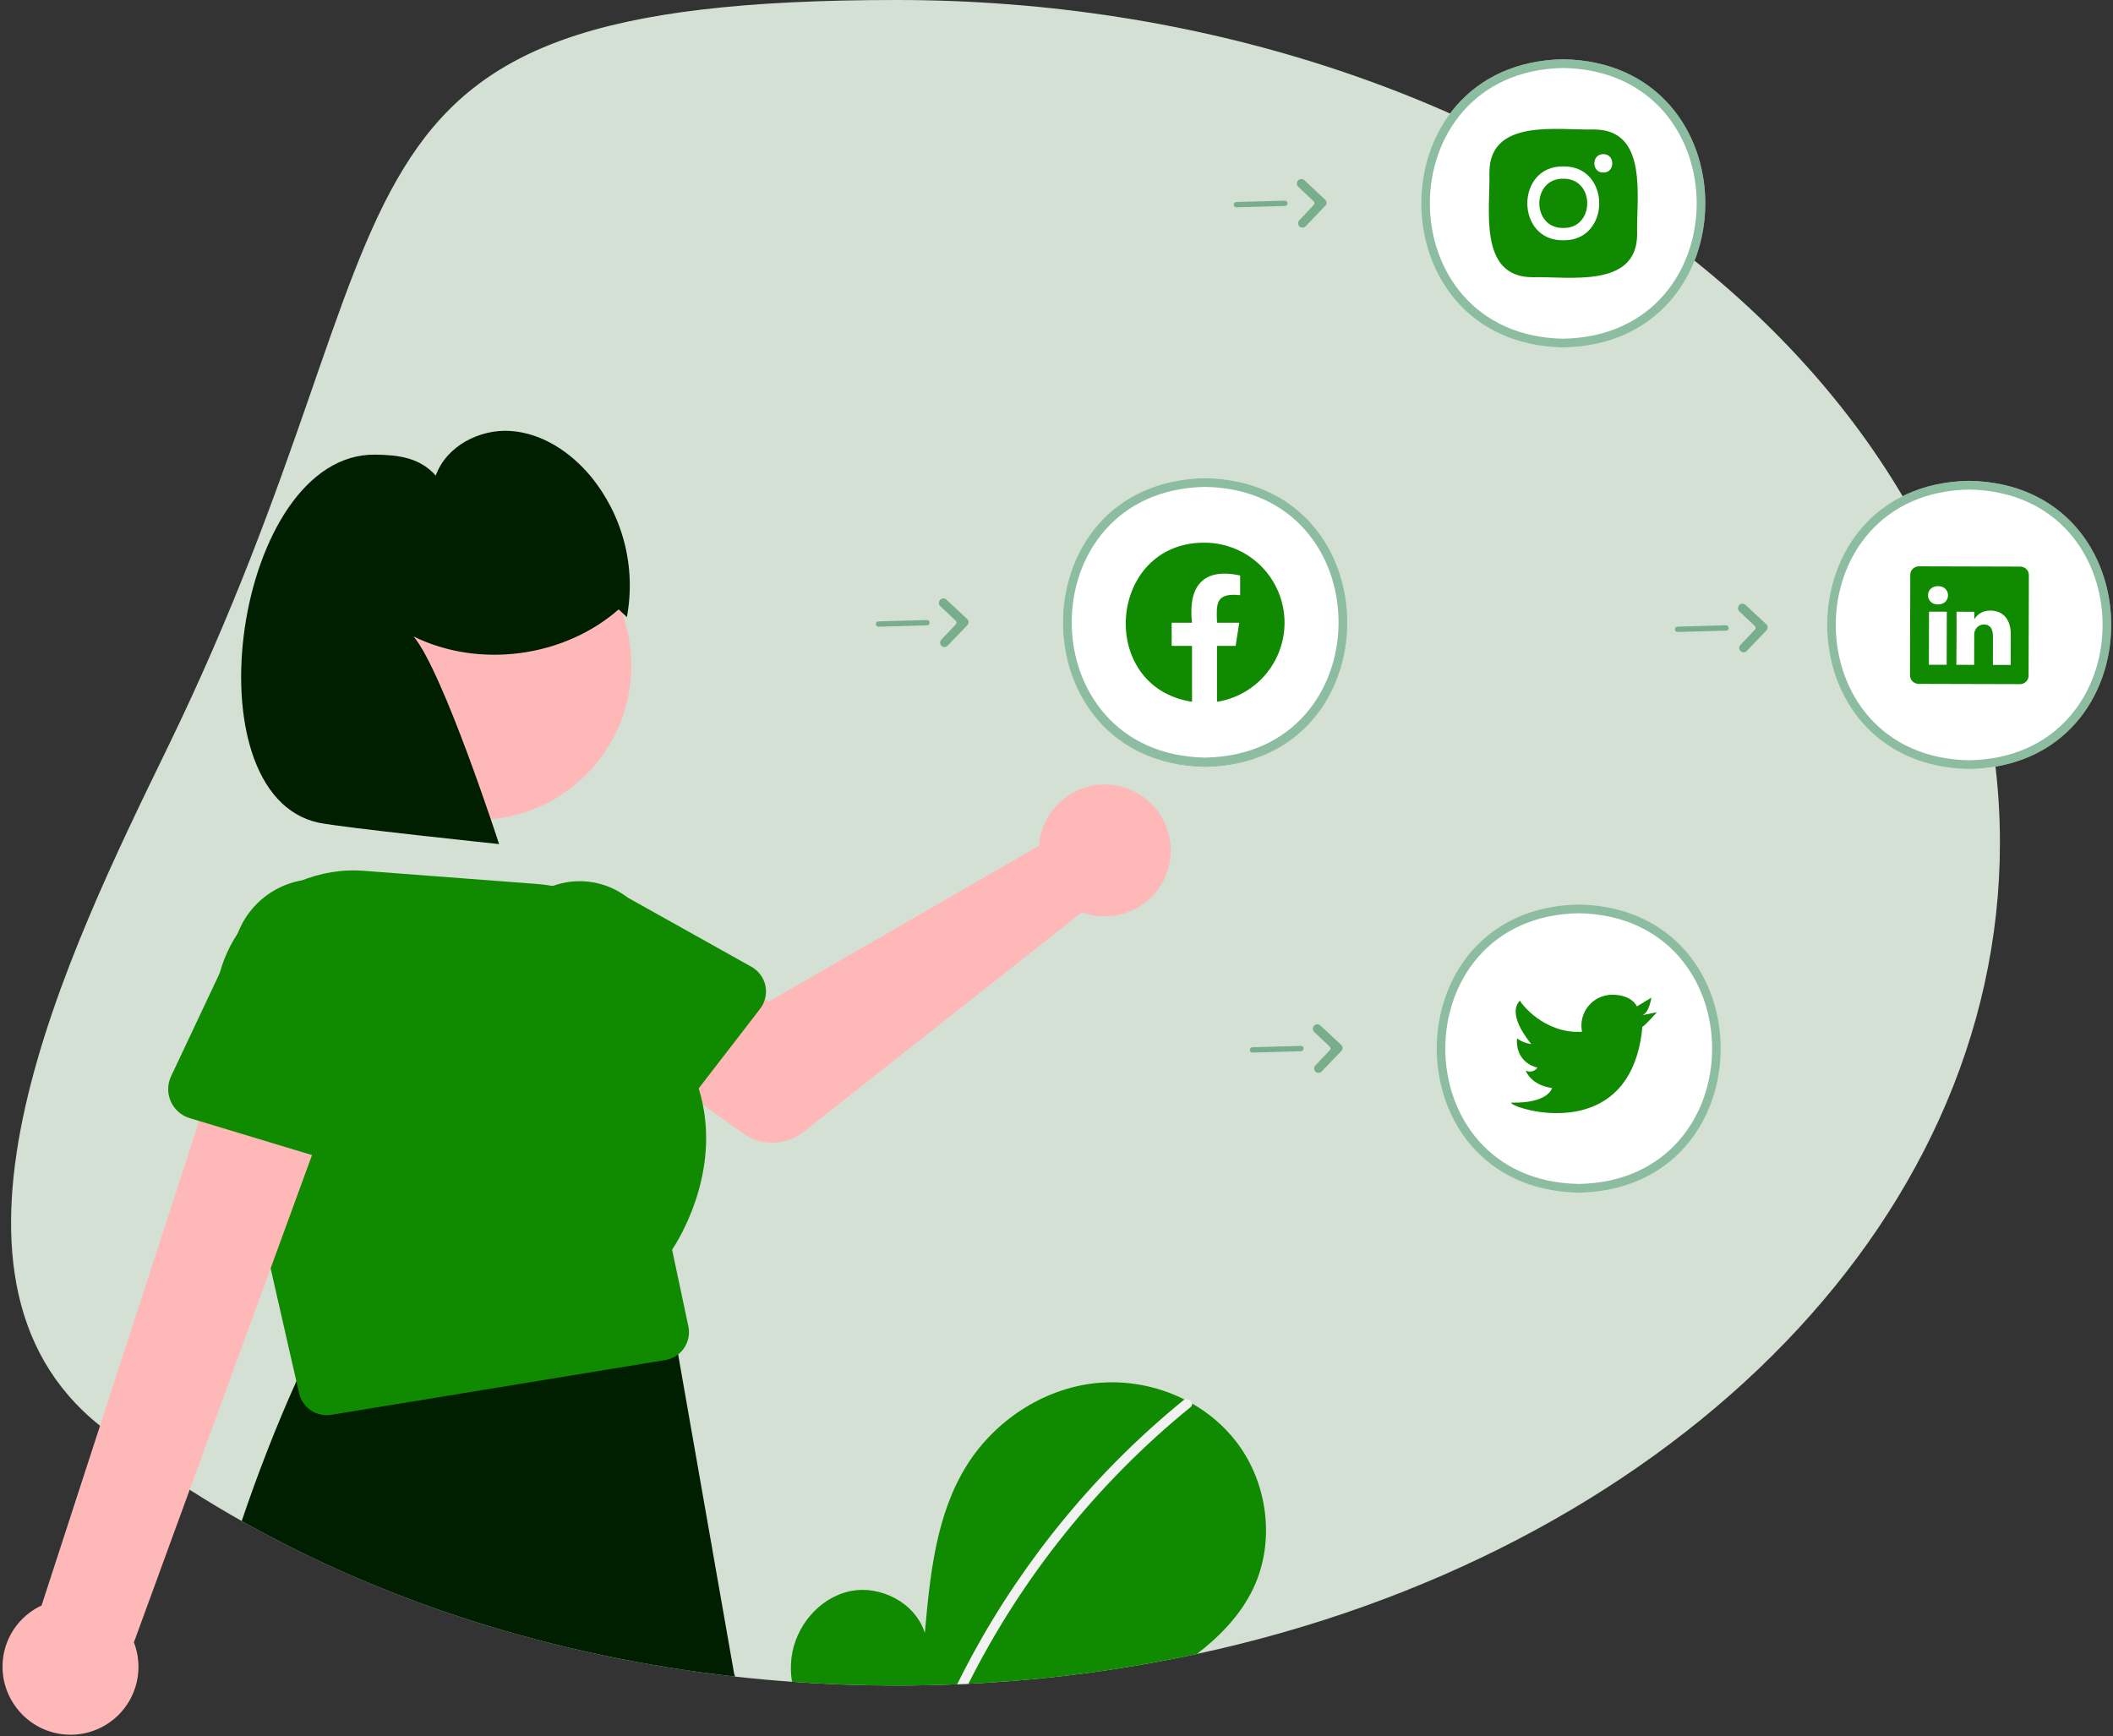 <svg width="791" height="650" viewBox="0 0 791 650" fill="none" xmlns="http://www.w3.org/2000/svg">
<rect x="0" y="0" width="791" height="650" fill="#333333" stroke="none"/>
<path d="M748.673 315.5C748.673 459.98 621.553 581.77 448.093 619.16C419.923 625.217 391.304 628.956 362.524 630.34C361.124 630.41 359.723 630.48 358.314 630.53C350.823 630.84 343.277 630.997 335.673 631C322.454 631 309.39 630.53 296.484 629.59C289.323 629.08 282.223 628.43 275.183 627.64C206.714 619.96 143.704 599.45 90.484 569.4C83.834 565.65 77.34 561.75 71.004 557.7C59.4 550.314 48.198 542.316 37.444 533.74C-33.646 477.08 25.624 356.14 62.673 280C162.673 74.5 107.584 0 335.673 0C563.763 0 748.673 141.25 748.673 315.5Z" fill="#D5E0D5"/>
<path d="M585.213 130.067C514.32 128.796 514.332 23.442 585.215 22.182C656.105 23.453 656.094 128.806 585.213 130.067Z" fill="white"/>
<path d="M590.993 446.492C520.101 445.221 520.112 339.867 590.995 338.606C661.885 339.878 661.874 445.231 590.993 446.492Z" fill="white"/>
<path d="M585.213 130.067C514.32 128.796 514.332 23.442 585.215 22.182C656.105 23.453 656.094 128.806 585.213 130.067ZM585.213 25.451C518.617 26.645 518.627 125.613 585.215 126.798C651.808 125.604 651.798 26.636 585.213 25.451Z" fill="#1D7C45" fill-opacity="0.5"/>
<path d="M274.934 626.89C274.774 626.382 274.664 625.86 274.604 625.33L254.014 507.93C253.983 507.628 253.937 507.328 253.874 507.03C253.438 504.89 252.352 502.937 250.765 501.437C249.177 499.937 247.165 498.964 245.004 498.65L127.594 499.16C125.372 498.827 123.103 499.213 121.116 500.262C119.13 501.311 117.531 502.968 116.554 504.99C114.644 508.97 112.774 513.007 110.944 517.1C103.534 533.59 96.714 551.024 90.484 569.4C143.704 599.45 206.714 619.96 275.184 627.64L274.934 626.89Z" fill="#001E00"/>
<path d="M389.546 312.729C389.257 313.998 389.069 315.288 388.983 316.587L287.928 374.885L263.365 360.745L237.18 395.025L278.231 424.284C281.547 426.648 285.541 427.872 289.612 427.773C293.683 427.674 297.613 426.256 300.81 423.734L405.015 341.526C409.718 343.267 414.839 343.534 419.698 342.294C424.556 341.053 428.922 338.362 432.214 334.58C435.506 330.797 437.569 326.102 438.127 321.118C438.686 316.135 437.714 311.1 435.341 306.682C432.968 302.264 429.307 298.674 424.843 296.388C420.38 294.103 415.326 293.23 410.355 293.886C405.383 294.543 400.73 296.697 397.012 300.063C393.295 303.429 390.691 307.847 389.546 312.729V312.729Z" fill="#FFB8B8"/>
<path d="M286.544 369.06C286.237 367.569 285.613 366.161 284.714 364.933C283.815 363.704 282.663 362.683 281.334 361.94L234.964 336.01C228.802 331.256 221.007 329.139 213.286 330.123C205.566 331.107 198.551 335.113 193.78 341.261C189.008 347.409 186.869 355.199 187.831 362.922C188.794 370.645 192.779 377.671 198.914 382.46L235.884 420.85C236.939 421.946 238.218 422.802 239.634 423.359C241.05 423.917 242.569 424.162 244.088 424.08C245.607 423.997 247.091 423.588 248.438 422.881C249.785 422.173 250.964 421.184 251.894 419.98L259.094 410.64L261.554 407.46L284.554 377.65C285.394 376.562 286.009 375.318 286.364 373.99C286.814 372.384 286.876 370.694 286.544 369.06Z" fill="#108A00"/>
<path d="M219.404 289.994C241.968 267.43 241.968 230.847 219.404 208.283C196.841 185.719 160.257 185.719 137.693 208.283C115.13 230.847 115.13 267.43 137.693 289.994C160.257 312.558 196.841 312.558 219.404 289.994Z" fill="#FFB8B8"/>
<path d="M251.604 467.83C253.924 464.36 268.674 440.94 263.094 413.49C262.684 411.455 262.17 409.442 261.554 407.46C258.924 399.197 254.724 391.52 249.183 384.85C249.254 383.01 249.234 381.2 249.124 379.4V379.39C248.308 366.883 243.002 355.092 234.182 346.188C225.362 337.283 213.622 331.865 201.124 330.93L136.504 326.02C128.186 325.342 119.828 326.695 112.15 329.963C104.471 333.231 97.701 338.316 92.424 344.78C91.208 346.253 90.07 347.789 89.014 349.38C89.012 349.38 89.011 349.38 89.01 349.381C89.008 349.381 89.007 349.382 89.007 349.383C89.006 349.384 89.005 349.385 89.004 349.386C89.004 349.387 89.004 349.389 89.004 349.39C84.929 355.539 82.226 362.493 81.076 369.78C79.927 377.067 80.359 384.515 82.344 391.62L82.894 394.04L89.784 424.25L101.304 474.8L110.944 517.1L111.964 521.56C112.501 523.896 113.814 525.981 115.688 527.475C117.562 528.97 119.887 529.785 122.284 529.79C122.86 529.793 123.435 529.746 124.004 529.65L249.044 509.15C250.808 508.868 252.471 508.138 253.874 507.03C254.716 506.359 255.454 505.567 256.064 504.68C256.879 503.502 257.443 502.168 257.721 500.763C258 499.358 257.987 497.91 257.683 496.51L251.604 467.83Z" fill="#108A00"/>
<path d="M5.521 638.45C3.4 635.425 1.968 631.972 1.327 628.334C0.685 624.695 0.849 620.96 1.806 617.392C2.764 613.824 4.492 610.509 6.87 607.681C9.247 604.853 12.216 602.581 15.566 601.024L86.76 382.137L128.018 401.714L50.121 614.842C52.363 620.644 52.398 627.067 50.221 632.894C48.044 638.72 43.805 643.546 38.307 646.456C32.81 649.366 26.436 650.158 20.393 648.683C14.35 647.207 9.059 643.567 5.521 638.45V638.45Z" fill="#FFB8B8"/>
<path d="M127.534 330.43C119.907 328.135 111.694 328.814 104.547 332.33C97.401 335.846 91.851 341.937 89.014 349.38C89.012 349.38 89.011 349.38 89.01 349.38C89.009 349.381 89.008 349.382 89.007 349.383C89.006 349.384 89.005 349.385 89.005 349.386C89.004 349.387 89.004 349.388 89.004 349.39C88.744 350.06 88.504 350.76 88.294 351.46L82.264 364.25L64.044 402.9C63.347 404.372 62.977 405.978 62.958 407.607C62.939 409.236 63.271 410.849 63.933 412.338C64.595 413.827 65.57 415.155 66.792 416.232C68.014 417.309 69.454 418.11 71.014 418.58L74.564 419.65L89.784 424.25L116.794 432.41L125.794 435.13C127.353 435.601 128.996 435.73 130.61 435.509C132.224 435.288 133.771 434.722 135.146 433.848C136.521 432.975 137.692 431.816 138.579 430.449C139.465 429.083 140.047 427.541 140.284 425.93L148.604 369.49C150.968 361.516 150.078 352.931 146.13 345.611C142.181 338.292 135.495 332.833 127.534 330.43Z" fill="#108A00"/>
<path d="M231.603 228.128C211.015 246.138 179.409 250.319 154.845 238.284C165.88 251.374 186.835 315.991 186.835 315.991C186.835 315.991 127.666 309.773 119.306 307.985C69.93 297.427 87.878 169.553 140.49 170.199C149.401 170.308 157.191 171.386 163.122 178.037C167.059 167.002 179.577 160.502 191.263 161.343C202.948 162.185 213.516 169.204 221.034 178.19C227.032 185.465 231.363 193.968 233.718 203.098C236.074 212.229 236.399 221.765 234.669 231.034L231.603 228.128Z" fill="#001E00"/>
<path d="M451.145 287.067C380.253 285.796 380.264 180.442 451.147 179.182C522.037 180.453 522.026 285.806 451.145 287.067ZM451.145 182.451C384.549 183.645 384.56 282.613 451.147 283.798C517.741 282.604 517.73 183.636 451.145 182.451Z" fill="#1D7C45" fill-opacity="0.5"/>
<path d="M590.993 446.492C520.101 445.221 520.112 339.867 590.995 338.606C661.885 339.878 661.874 445.231 590.993 446.492ZM590.993 341.876C524.397 343.07 524.408 442.038 590.995 443.223C657.589 442.028 657.578 343.06 590.993 341.876V341.876Z" fill="#1D7C45" fill-opacity="0.5"/>
<path d="M596.734 48.472C583.435 48.855 557.574 44.101 557.561 64.604C557.942 77.903 553.189 103.764 573.692 103.777C586.99 103.395 612.851 108.149 612.864 87.645C612.483 74.347 617.236 48.486 596.734 48.472Z" fill="#108A00"/>
<path d="M600.191 64.603C595.716 64.659 595.73 57.629 600.206 57.705C604.681 57.649 604.665 64.678 600.191 64.603Z" fill="white"/>
<path d="M585.212 66.907C597.172 66.731 597.172 85.52 585.211 85.343C573.252 85.516 573.252 66.732 585.212 66.907ZM585.212 62.299C567.275 62.037 567.272 90.215 585.214 89.951C603.153 90.213 603.15 62.035 585.212 62.299V62.299Z" fill="white"/>
<path d="M493.612 401.644C493.289 401.654 492.97 401.567 492.697 401.395C492.423 401.223 492.207 400.974 492.075 400.68C491.943 400.385 491.902 400.057 491.956 399.739C492.011 399.421 492.158 399.126 492.381 398.891L497.822 393.141C497.993 392.96 498.085 392.72 498.078 392.471C498.071 392.223 497.966 391.988 497.786 391.817L492.004 386.345C491.844 386.194 491.716 386.013 491.626 385.812C491.536 385.611 491.487 385.394 491.481 385.174C491.475 384.954 491.512 384.735 491.591 384.529C491.669 384.324 491.787 384.135 491.939 383.976C492.244 383.655 492.663 383.468 493.105 383.454C493.547 383.44 493.977 383.602 494.301 383.903L502.079 391.171C502.232 391.315 502.356 391.487 502.442 391.678C502.528 391.87 502.575 392.076 502.581 392.286C502.587 392.496 502.551 392.704 502.475 392.9C502.4 393.096 502.286 393.275 502.141 393.426L494.745 401.143C494.448 401.453 494.041 401.633 493.612 401.644V401.644Z" fill="#1D7C45" fill-opacity="0.5"/>
<path d="M652.756 244.191C652.433 244.201 652.114 244.114 651.841 243.942C651.567 243.77 651.351 243.521 651.219 243.226C651.087 242.932 651.046 242.604 651.1 242.286C651.155 241.968 651.302 241.672 651.525 241.438L656.966 235.688C657.137 235.507 657.229 235.266 657.222 235.018C657.215 234.77 657.11 234.535 656.93 234.364L651.148 228.892C650.988 228.741 650.86 228.56 650.77 228.359C650.68 228.158 650.631 227.941 650.625 227.721C650.619 227.501 650.656 227.282 650.735 227.076C650.813 226.87 650.932 226.682 651.083 226.522C651.388 226.202 651.807 226.014 652.249 226.001C652.691 225.987 653.121 226.149 653.445 226.45L661.223 233.718C661.376 233.862 661.5 234.034 661.586 234.225C661.672 234.417 661.719 234.623 661.725 234.833C661.731 235.043 661.695 235.251 661.619 235.447C661.544 235.643 661.43 235.822 661.285 235.973L653.889 243.69C653.592 244 653.185 244.18 652.756 244.191V244.191Z" fill="#1D7C45" fill-opacity="0.5"/>
<path d="M487.669 393.276C487.492 393.439 487.261 393.533 487.02 393.539L468.885 394.039C468.753 394.043 468.622 394.021 468.5 393.974C468.377 393.927 468.265 393.857 468.169 393.767C468.074 393.676 467.997 393.568 467.943 393.448C467.889 393.328 467.86 393.199 467.856 393.067C467.853 392.936 467.875 392.805 467.922 392.683C467.969 392.56 468.04 392.448 468.13 392.352C468.22 392.257 468.329 392.18 468.449 392.127C468.569 392.073 468.698 392.044 468.83 392.04L486.964 391.54C487.168 391.535 487.369 391.591 487.539 391.703C487.71 391.814 487.842 391.975 487.919 392.164C487.995 392.352 488.012 392.56 487.968 392.759C487.923 392.958 487.819 393.138 487.669 393.276V393.276Z" fill="#1D7C45" fill-opacity="0.5"/>
<path d="M646.813 235.823C646.636 235.986 646.405 236.08 646.164 236.086L628.029 236.586C627.897 236.59 627.766 236.568 627.644 236.521C627.521 236.474 627.409 236.404 627.313 236.313C627.218 236.223 627.141 236.115 627.087 235.995C627.034 235.875 627.004 235.746 627 235.614C626.997 235.483 627.019 235.352 627.066 235.229C627.113 235.107 627.184 234.994 627.274 234.899C627.365 234.804 627.473 234.727 627.593 234.674C627.713 234.62 627.842 234.591 627.974 234.587L646.108 234.087C646.312 234.082 646.513 234.138 646.683 234.25C646.854 234.361 646.986 234.522 647.063 234.711C647.139 234.899 647.156 235.107 647.112 235.306C647.067 235.504 646.963 235.685 646.813 235.823V235.823Z" fill="#1D7C45" fill-opacity="0.5"/>
<path d="M353.612 242.22C353.289 242.23 352.97 242.143 352.697 241.971C352.423 241.8 352.207 241.551 352.075 241.256C351.943 240.961 351.902 240.634 351.956 240.315C352.011 239.997 352.158 239.702 352.381 239.467L357.822 233.717C357.993 233.536 358.085 233.296 358.078 233.047C358.071 232.799 357.966 232.564 357.786 232.393L352.004 226.922C351.844 226.77 351.716 226.589 351.626 226.388C351.536 226.187 351.487 225.97 351.481 225.75C351.475 225.53 351.512 225.311 351.591 225.105C351.669 224.9 351.787 224.712 351.939 224.552C352.244 224.231 352.663 224.044 353.105 224.03C353.547 224.017 353.977 224.178 354.301 224.479L362.079 231.748C362.232 231.891 362.356 232.063 362.442 232.254C362.528 232.446 362.575 232.652 362.581 232.862C362.587 233.072 362.551 233.281 362.475 233.476C362.4 233.672 362.286 233.851 362.141 234.003L354.745 241.72C354.448 242.03 354.041 242.21 353.612 242.22V242.22Z" fill="#1D7C45" fill-opacity="0.5"/>
<path d="M347.669 233.851C347.492 234.015 347.261 234.108 347.02 234.115L328.885 234.615C328.753 234.618 328.622 234.596 328.5 234.549C328.377 234.503 328.265 234.432 328.169 234.342C328.074 234.251 327.997 234.143 327.943 234.023C327.889 233.903 327.86 233.774 327.856 233.643C327.853 233.511 327.875 233.381 327.922 233.258C327.969 233.135 328.04 233.023 328.13 232.927C328.22 232.832 328.329 232.755 328.449 232.702C328.569 232.648 328.698 232.619 328.83 232.616L346.964 232.116C347.168 232.11 347.369 232.167 347.539 232.278C347.71 232.389 347.842 232.55 347.919 232.739C347.995 232.928 348.012 233.135 347.968 233.334C347.923 233.533 347.819 233.713 347.669 233.851V233.851Z" fill="#1D7C45" fill-opacity="0.5"/>
<path d="M487.612 85.221C487.289 85.23 486.97 85.143 486.697 84.971C486.423 84.8 486.207 84.551 486.075 84.256C485.943 83.961 485.902 83.634 485.956 83.315C486.011 82.997 486.158 82.702 486.381 82.467L491.822 76.717C491.993 76.537 492.085 76.296 492.078 76.047C492.071 75.799 491.966 75.564 491.786 75.393L486.004 69.921C485.844 69.77 485.716 69.589 485.626 69.388C485.536 69.187 485.487 68.97 485.481 68.75C485.475 68.53 485.512 68.311 485.591 68.105C485.669 67.9 485.787 67.712 485.939 67.552V67.552C486.244 67.231 486.663 67.044 487.105 67.03C487.547 67.016 487.977 67.178 488.301 67.479L496.079 74.748C496.232 74.891 496.356 75.063 496.442 75.254C496.528 75.446 496.575 75.652 496.581 75.862C496.587 76.072 496.551 76.281 496.475 76.476C496.4 76.672 496.286 76.851 496.141 77.002L488.745 84.72C488.448 85.03 488.041 85.21 487.612 85.221V85.221Z" fill="#1D7C45" fill-opacity="0.5"/>
<path d="M481.669 76.851C481.492 77.015 481.261 77.108 481.02 77.115L462.885 77.615C462.753 77.618 462.622 77.596 462.5 77.549C462.377 77.503 462.265 77.432 462.169 77.342C462.074 77.251 461.997 77.143 461.943 77.023C461.889 76.903 461.86 76.774 461.856 76.643C461.853 76.511 461.875 76.38 461.922 76.258C461.969 76.135 462.04 76.023 462.13 75.927C462.22 75.832 462.329 75.755 462.449 75.702C462.569 75.648 462.698 75.619 462.83 75.616L480.964 75.116C481.168 75.11 481.369 75.167 481.539 75.278C481.71 75.389 481.842 75.55 481.919 75.739C481.995 75.928 482.012 76.135 481.968 76.334C481.923 76.533 481.819 76.713 481.669 76.851V76.851Z" fill="#1D7C45" fill-opacity="0.5"/>
<path d="M469.044 594.88C464.354 604.62 456.714 612.5 448.094 619.16C419.924 625.217 391.305 628.956 362.524 630.34C361.124 630.41 359.724 630.48 358.314 630.53C350.824 630.84 343.277 630.997 335.674 631C322.454 631 309.391 630.53 296.484 629.59C295.992 626.621 295.925 623.598 296.284 620.61C297.714 608.92 306.584 598.18 318.094 595.7C329.604 593.22 342.724 600.09 346.214 611.33C348.144 589.65 350.354 567.07 361.884 548.61C372.314 531.9 390.384 519.94 409.974 517.8C421.487 516.602 433.103 518.729 443.444 523.93C444.394 524.41 445.334 524.91 446.264 525.43C452.471 528.948 457.946 533.622 462.394 539.2C474.614 554.66 477.604 577.14 469.044 594.88Z" fill="#108A00"/>
<path d="M446.264 525.43C446.288 525.692 446.244 525.957 446.135 526.197C446.026 526.437 445.857 526.645 445.644 526.8C410.936 555.056 382.608 590.344 362.524 630.34C361.124 630.41 359.724 630.48 358.314 630.53C360.094 626.92 361.94 623.347 363.854 619.81C373.792 601.498 385.484 584.194 398.764 568.14C412.042 552.075 426.866 537.354 443.024 524.19C443.152 524.085 443.293 523.998 443.444 523.93C443.726 523.809 444.031 523.754 444.337 523.766C444.643 523.779 444.942 523.861 445.213 524.005C445.483 524.149 445.718 524.351 445.9 524.598C446.082 524.845 446.206 525.129 446.264 525.43V525.43Z" fill="#F2F2F2"/>
<path d="M620.281 378.94C620.281 378.94 615.701 384.07 614.821 384.4C612.401 410.73 595.961 416.71 582.761 416.71C573.271 416.71 565.451 413.62 565.711 412.77C579.791 413.1 580.991 407.32 580.991 407.32C572.811 406.11 571.171 400.77 571.171 400.77C571.904 401.156 572.755 401.259 573.559 401.058C574.363 400.857 575.065 400.366 575.531 399.68C566.701 397.38 567.901 388.76 567.901 388.76C569.474 389.898 571.312 390.614 573.241 390.84C572.261 389.64 564.001 379.74 568.971 374.61C569.261 375.39 577.861 387.1 592.231 386.25C591.89 384.578 591.924 382.851 592.329 381.194C592.735 379.537 593.503 377.99 594.577 376.665C595.652 375.34 597.007 374.269 598.545 373.53C600.082 372.791 601.765 372.401 603.471 372.39C611.111 372.39 612.751 376.76 612.751 376.76L618.211 373.48C618.101 373.48 617.551 378.94 614.821 380.03L620.281 378.94Z" fill="#108A00"/>
<path fill-rule="evenodd" clip-rule="evenodd" d="M480.868 233.3C480.869 240.437 478.323 247.34 473.689 252.768C469.055 258.196 462.636 261.792 455.587 262.91V241.97H462.567L463.897 233.3H455.587C455.308 226.08 455.027 222.03 464.248 223V215.63C450.437 212.59 444.677 219.59 446.228 233.3H438.618V241.97H446.228V262.9C410.408 257.39 414.618 203.2 450.897 203.34C454.833 203.339 458.729 204.114 462.365 205.619C466.001 207.124 469.305 209.331 472.088 212.113C474.871 214.895 477.078 218.198 478.585 221.833C480.091 225.469 480.867 229.365 480.868 233.3V233.3Z" fill="#3F3D56"/>
<path d="M451.145 286.886C380.253 285.614 380.264 180.261 451.147 179C522.037 180.271 522.026 285.625 451.145 286.886Z" fill="white"/>
<path d="M451.145 286.886C380.253 285.614 380.264 180.261 451.147 179C522.037 180.271 522.026 285.625 451.145 286.886ZM451.145 182.269C384.549 183.464 384.56 282.432 451.147 283.616C517.741 282.422 517.73 183.454 451.145 182.269Z" fill="#1D7C45" fill-opacity="0.5"/>
<path fill-rule="evenodd" clip-rule="evenodd" d="M480.868 233.118C480.869 240.255 478.323 247.159 473.689 252.587C469.055 258.014 462.636 261.611 455.587 262.728V241.788H462.567L463.897 233.118H455.587C455.308 225.898 455.027 221.848 464.248 222.818V215.448C450.437 212.408 444.677 219.408 446.228 233.118H438.618V241.788H446.228V262.718C410.408 257.208 414.618 203.019 450.897 203.158C454.833 203.158 458.729 203.932 462.365 205.437C466.001 206.943 469.305 209.149 472.088 211.931C474.871 214.713 477.078 218.016 478.585 221.652C480.091 225.287 480.867 229.183 480.868 233.118V233.118Z" fill="#108A00"/>
<path d="M737.165 287.886C666.272 286.614 666.284 181.261 737.167 180C808.057 181.271 808.046 286.625 737.165 287.886Z" fill="white"/>
<path d="M737.165 287.886C666.272 286.614 666.284 181.261 737.167 180C808.057 181.271 808.045 286.625 737.165 287.886ZM737.165 183.269C670.569 184.464 670.579 283.432 737.167 284.616C803.76 283.422 803.75 184.454 737.165 183.269Z" fill="#1D7C45" fill-opacity="0.5"/>
<path d="M715.111 215.151C715.115 213.411 716.579 212.004 718.379 212.009L756.253 212.111C758.054 212.116 759.51 213.531 759.505 215.272L759.403 252.968C759.398 254.709 757.935 256.116 756.134 256.111L718.26 256.009C716.46 256.004 715.004 254.589 715.009 252.848L715.111 215.151ZM728.735 248.87L728.788 229.002L722.126 228.984L722.073 248.852L728.735 248.87ZM725.466 226.279C727.789 226.285 729.238 224.765 729.243 222.857C729.207 220.907 727.81 219.421 725.529 219.415C723.248 219.409 721.754 220.889 721.749 222.836C721.744 224.745 723.185 226.272 725.422 226.278L725.466 226.279L725.466 226.279ZM739.023 248.898L739.053 237.802C739.055 237.208 739.101 236.614 739.279 236.191C739.763 235.007 740.862 233.781 742.704 233.786C745.115 233.792 746.073 235.616 746.066 238.289L746.037 248.917L752.699 248.935L752.73 237.539C752.747 231.434 749.469 228.587 745.085 228.576C741.55 228.566 739.961 230.487 739.069 231.84L739.069 231.909L739.025 231.909L739.069 231.84L739.077 229.03L732.418 229.012C732.496 230.876 732.364 248.88 732.364 248.88L739.023 248.898V248.898Z" fill="#108A00"/>
</svg>
